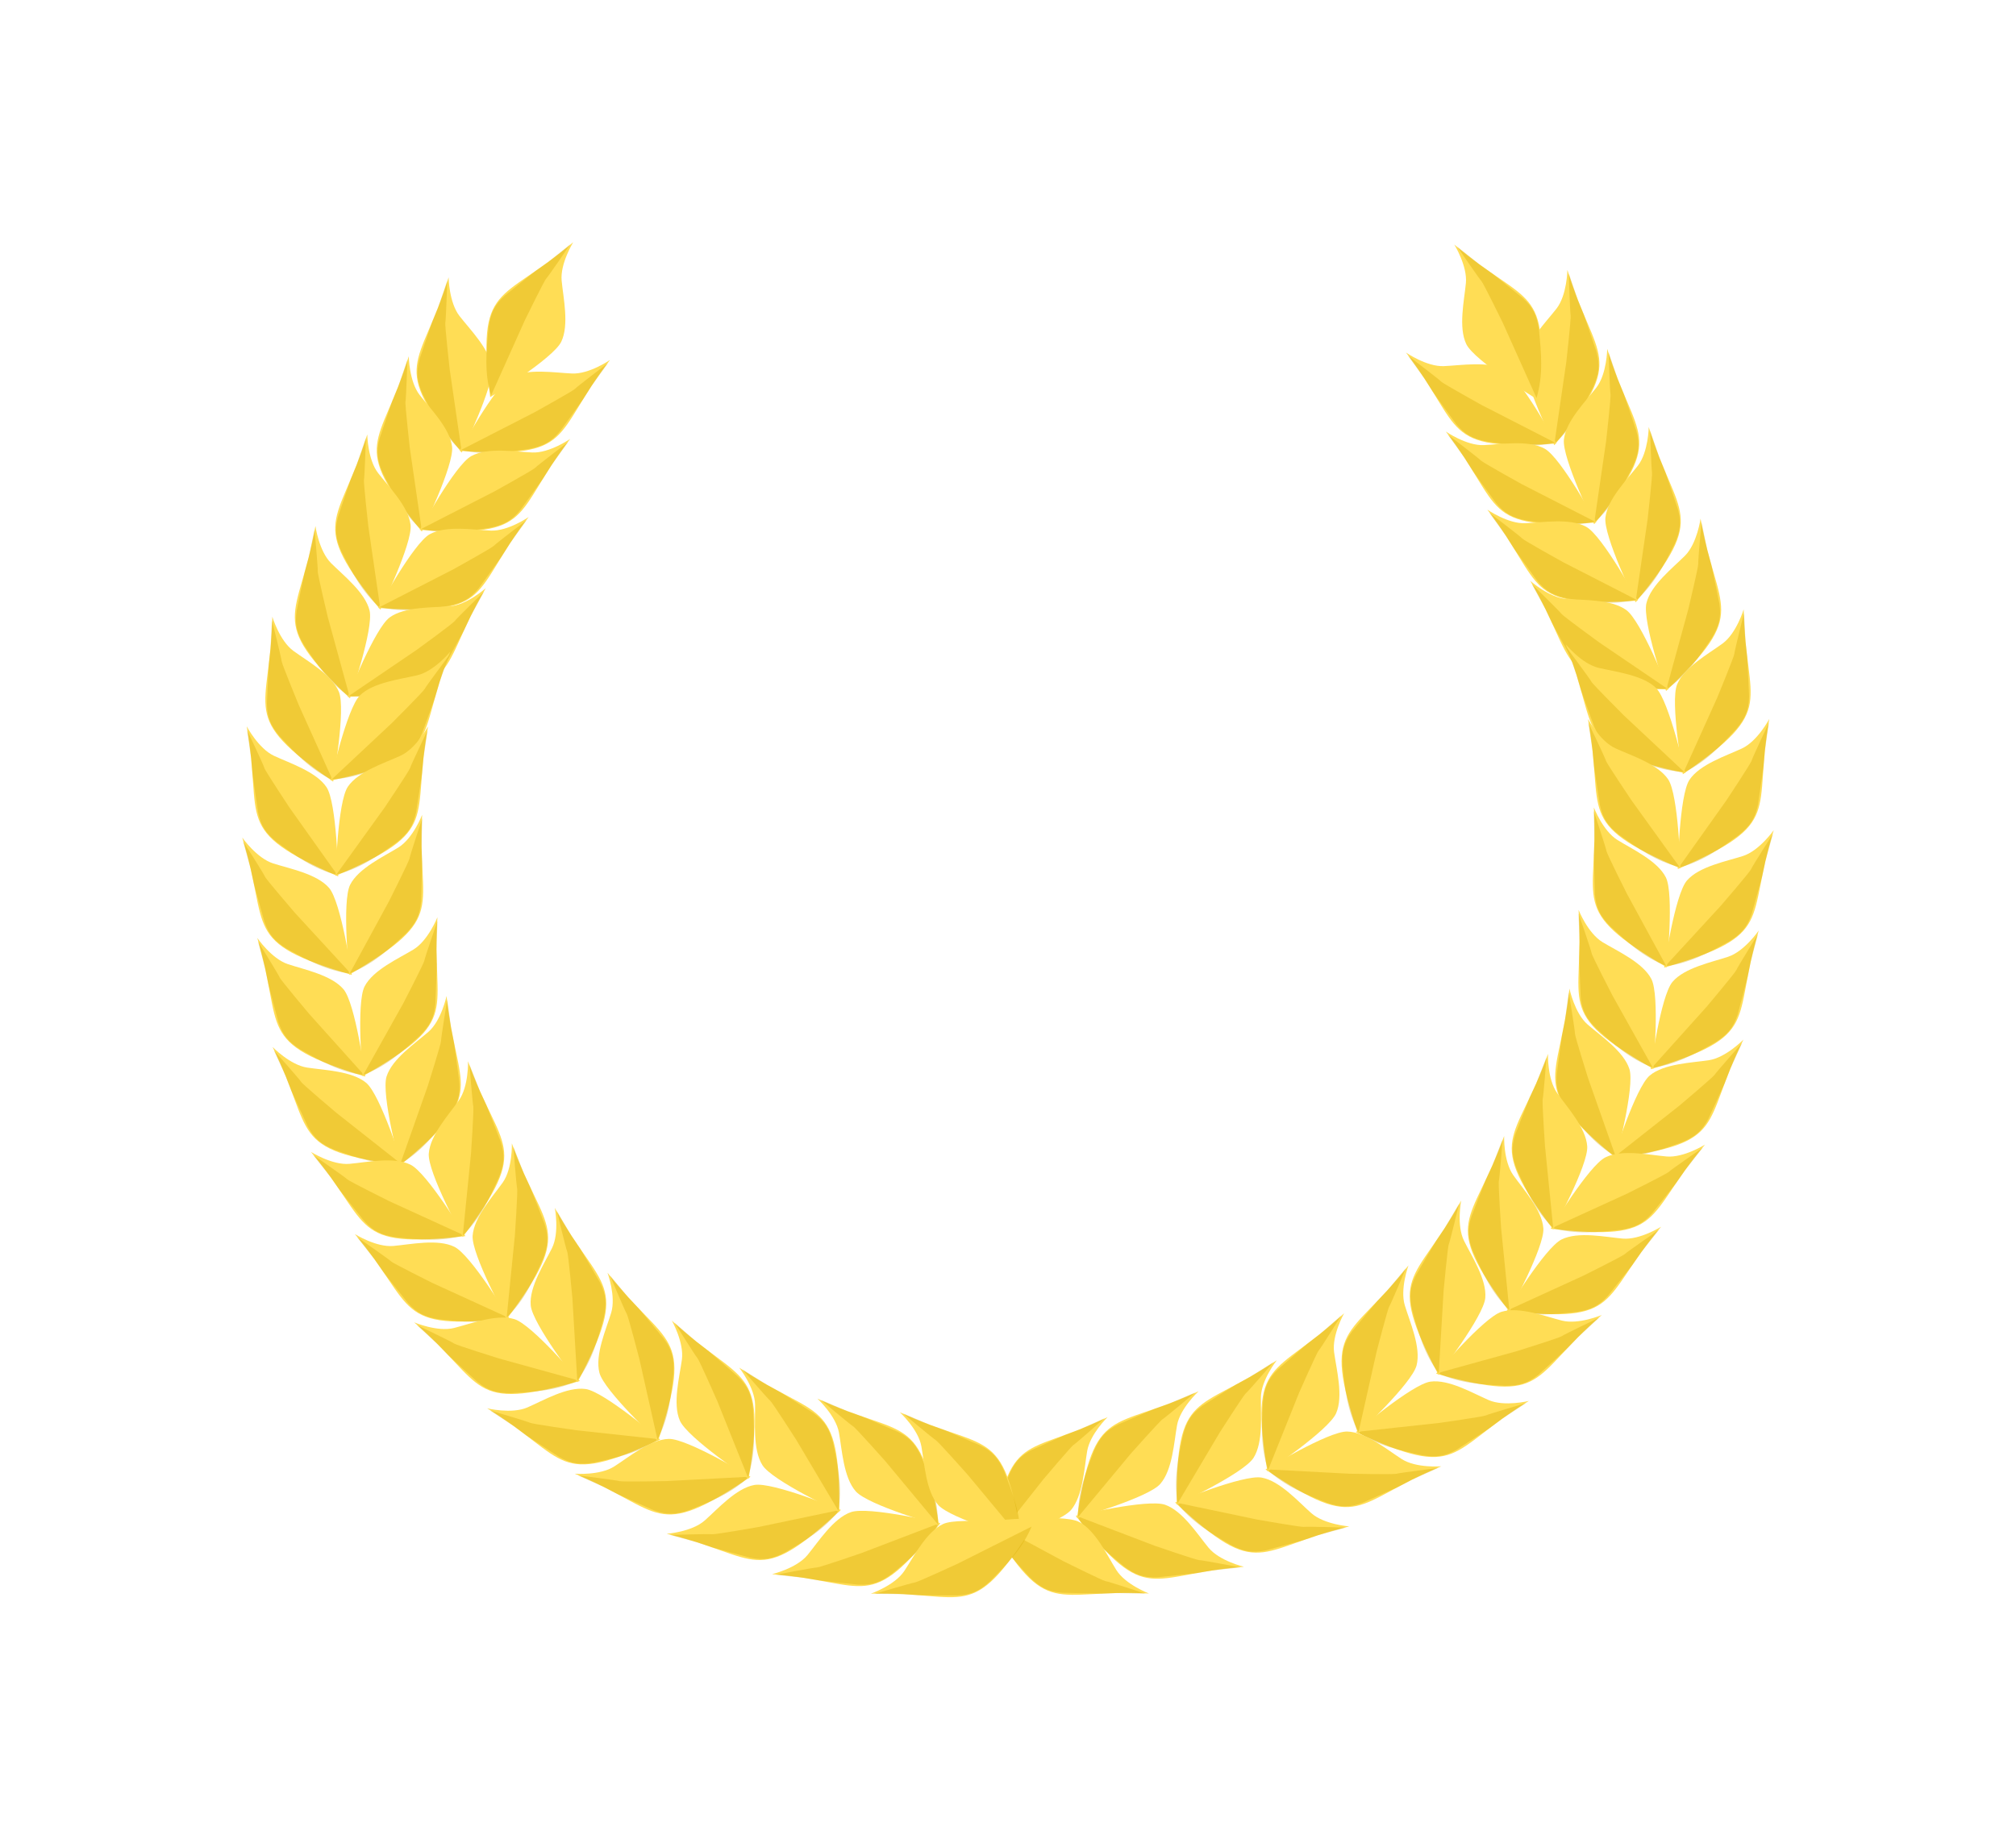 <svg xmlns="http://www.w3.org/2000/svg" width="314.556" height="287.063" viewBox="0 0 294.897 269.122"><g color="#000"><path d="M71.703 58.101c-2.012-16.924 1.447-13.53 12.15-22.668 0 0-1.934 3.127-1.695 5.64.24 2.515 1.125 6.49-.063 8.936-1.188 2.447-10.392 8.092-10.392 8.092zM227.367 65.139c10.777-13.203 6.038-12.195 1.907-25.649 0 0-.044 3.677-1.595 5.67-1.55 1.994-4.43 4.873-4.74 7.575-.311 2.702 4.428 12.404 4.428 12.404z" style="marker:none" overflow="visible" fill="#fd5"/><path style="marker:none" d="M229.472 39.984s.187 5.78.28 6.124c.095.344-.634 6.836-.634 6.836l-1.74 11.95c2.69-2.342 4.119-5.202 5.694-8.308.853-1.934.98-3.195.455-5.121-.094-.345-1.871-5.506-1.871-5.506l-.822-1.997z" overflow="visible" opacity=".362" fill="#d4aa00"/><path style="marker:none" d="M227.673 64.891c-17.005 1.133-13.438-2.146-22.008-13.308 0 0 3.022 2.094 5.545 1.985 2.523-.108 6.538-.787 8.92.526 2.383 1.313 7.543 10.797 7.543 10.797z" overflow="visible" fill="#fd5"/><path style="marker:none" d="M205.953 52.03s4.601 3.501 4.827 3.777c.227.277 5.94 3.445 5.94 3.445l10.747 5.507c-3.468.835-6.626.342-10.07-.174-2.07-.426-3.172-1.053-4.438-2.598-.226-.276-3.402-4.715-3.402-4.715l-1.151-1.827z" overflow="visible" opacity=".362" fill="#d4aa00"/><path style="marker:none" d="M233.195 76.694c10.777-13.202 6.038-12.195 1.907-25.648 0 0-.044 3.677-1.595 5.67-1.55 1.993-4.43 4.872-4.74 7.574-.311 2.703 4.428 12.404 4.428 12.404z" overflow="visible" fill="#fd5"/><path style="marker:none" d="M235.3 51.54s.187 5.779.28 6.123c.095.345-.634 6.837-.634 6.837l-1.74 11.95c2.69-2.342 4.119-5.202 5.694-8.309.853-1.933.98-3.194.455-5.12-.094-.346-1.871-5.506-1.871-5.506l-.822-1.997z" overflow="visible" opacity=".362" fill="#d4aa00"/><path style="marker:none" d="M233.5 76.447c-17.004 1.132-13.437-2.146-22.007-13.309 0 0 3.022 2.094 5.545 1.986 2.523-.109 6.538-.787 8.92.526 2.383 1.313 7.543 10.797 7.543 10.797z" overflow="visible" fill="#fd5"/><path style="marker:none" d="M211.78 63.585s4.602 3.502 4.828 3.778c.227.276 5.94 3.444 5.94 3.444l10.747 5.507c-3.468.836-6.626.343-10.07-.174-2.07-.425-3.172-1.053-4.438-2.597-.226-.276-3.402-4.715-3.402-4.715L214.234 67z" overflow="visible" opacity=".362" fill="#d4aa00"/><path style="marker:none" d="M239.266 88.123c10.777-13.203 6.038-12.195 1.908-25.649 0 0-.045 3.677-1.596 5.67-1.55 1.994-4.43 4.873-4.74 7.575-.31 2.702 4.428 12.404 4.428 12.404z" overflow="visible" fill="#fd5"/><path style="marker:none" d="M241.371 62.968s.187 5.78.281 6.124c.094.344-.635 6.836-.635 6.836l-1.74 11.95c2.69-2.342 4.12-5.202 5.694-8.308.853-1.934.98-3.195.455-5.121-.094-.345-1.87-5.506-1.87-5.506l-.823-1.997z" overflow="visible" opacity=".362" fill="#d4aa00"/><path style="marker:none" d="M239.572 87.876c-17.005 1.132-13.437-2.147-22.008-13.31 0 0 3.023 2.095 5.546 1.986 2.523-.108 6.538-.787 8.92.526 2.382 1.313 7.542 10.798 7.542 10.798z" overflow="visible" fill="#fd5"/><path style="marker:none" d="M217.852 75.014s4.602 3.501 4.828 3.778c.226.276 5.94 3.444 5.94 3.444l10.746 5.507c-3.467.835-6.626.342-10.07-.174-2.07-.426-3.172-1.053-4.438-2.597-.226-.277-3.402-4.716-3.402-4.716l-1.151-1.827z" overflow="visible" opacity=".362" fill="#d4aa00"/><path style="marker:none" d="M243.708 101.098c12.319-11.778 7.491-11.36 5.046-25.22 0 0-.496 3.644-2.28 5.431-1.784 1.788-4.996 4.29-5.636 6.934-.64 2.644 2.87 12.855 2.87 12.855z" overflow="visible" fill="#fd5"/><path style="marker:none" d="M248.89 76.392s-.525 5.759-.474 6.112c.05.354-1.471 6.707-1.471 6.707l-3.196 11.645c2.958-1.993 4.727-4.656 6.672-7.545 1.085-1.814 1.366-3.05 1.081-5.027-.05-.353-1.18-5.693-1.18-5.693l-.57-2.083z" overflow="visible" opacity=".362" fill="#d4aa00"/><path style="marker:none" d="M244.042 100.89c-17.015-.967-13.072-3.782-20.205-15.914 0 0 2.742 2.45 5.26 2.652 2.517.203 6.585.023 8.787 1.62 2.203 1.595 6.158 11.642 6.158 11.642z" overflow="visible" fill="#fd5"/><path style="marker:none" d="M224.068 85.455s4.136 4.04 4.327 4.343c.19.302 5.47 4.148 5.47 4.148l9.989 6.787c-3.544.403-6.618-.475-9.973-1.411-2.002-.677-3.018-1.435-4.084-3.123-.19-.302-2.797-5.098-2.797-5.098l-.918-1.955z" overflow="visible" opacity=".362" fill="#d4aa00"/><path style="marker:none" d="M246.165 113.28c13.997-9.723 9.164-10.06 8.899-24.13 0 0-1.056 3.522-3.096 5.01-2.04 1.49-5.6 3.464-6.643 5.976-1.043 2.513.84 13.144.84 13.144z" overflow="visible" fill="#fd5"/><path style="marker:none" d="M255.117 89.678s-1.411 5.608-1.416 5.965c-.005.357-2.493 6.397-2.493 6.397l-4.964 11.008c3.23-1.51 5.392-3.866 7.762-6.418 1.352-1.624 1.822-2.802 1.848-4.798.004-.357-.283-5.808-.283-5.808l-.24-2.146z" overflow="visible" opacity=".362" fill="#d4aa00"/><path style="marker:none" d="M246.528 113.127c-16.66-3.595-12.327-5.764-17.491-18.856 0 0 2.328 2.846 4.784 3.436 2.455.59 6.502 1.045 8.43 2.963 1.928 1.918 4.277 12.457 4.277 12.457z" overflow="visible" fill="#fd5"/><path style="marker:none" d="M229.19 94.78s3.46 4.634 3.6 4.961c.143.328 4.762 4.947 4.762 4.947l8.814 8.255c-3.563-.152-6.464-1.496-9.633-2.942-1.873-.979-2.759-1.885-3.55-3.719-.142-.328-1.972-5.47-1.972-5.47l-.603-2.073z" overflow="visible" opacity=".362" fill="#d4aa00"/><path style="marker:none" d="M245.424 127.153c15.609-6.842 10.931-8.105 13.383-21.963 0 0-1.714 3.253-4.003 4.32-2.288 1.069-6.164 2.32-7.67 4.584-1.508 2.264-1.71 13.059-1.71 13.059z" overflow="visible" fill="#fd5"/><path style="marker:none" d="M258.758 105.72s-2.466 5.23-2.54 5.579c-.073.35-3.68 5.796-3.68 5.796l-6.992 9.845c3.461-.859 6.036-2.754 8.854-4.801 1.64-1.333 2.327-2.398 2.738-4.352.073-.35.842-5.753.842-5.753l.178-2.153z" overflow="visible" opacity=".362" fill="#d4aa00"/><path style="marker:none" d="M245.81 127.072c-15.654-6.74-10.985-8.032-13.528-21.874 0 0 1.736 3.241 4.031 4.294 2.296 1.053 6.18 2.278 7.701 4.532 1.523 2.255 1.795 13.048 1.795 13.048z" overflow="visible" fill="#fd5"/><path style="marker:none" d="M232.334 105.727s2.5 5.214 2.577 5.563c.075.349 3.718 5.772 3.718 5.772l7.057 9.798c-3.467-.836-6.054-2.714-8.885-4.743-1.649-1.322-2.344-2.382-2.767-4.333-.075-.35-.88-5.748-.88-5.748l-.192-2.15z" overflow="visible" opacity=".362" fill="#d4aa00"/><path style="marker:none" d="M243.427 141.57c16.345-4.828 11.862-6.668 16.036-20.108 0 0-2.11 3.011-4.514 3.783-2.404.772-6.406 1.526-8.186 3.583-1.78 2.057-3.336 12.741-3.336 12.741z" overflow="visible" fill="#fd5"/><path style="marker:none" d="M259.348 121.98s-3.104 4.88-3.22 5.217c-.117.338-4.38 5.288-4.38 5.288l-8.173 8.889c3.542-.418 6.334-1.974 9.386-3.652 1.795-1.116 2.611-2.086 3.263-3.973.117-.338 1.56-5.602 1.56-5.602l.446-2.113z" overflow="visible" opacity=".362" fill="#d4aa00"/><path style="marker:none" d="M243.82 141.538c-14.684-8.653-9.889-9.349-10.673-23.4 0 0 1.315 3.433 3.46 4.766 2.145 1.333 5.844 3.036 7.07 5.464 1.228 2.427.142 13.17.142 13.17z" overflow="visible" fill="#fd5"/><path style="marker:none" d="M233.133 118.669s1.825 5.486 1.857 5.842c.03.356 2.963 6.193 2.963 6.193l5.77 10.608c-3.334-1.265-5.664-3.453-8.218-5.822-1.47-1.518-2.026-2.657-2.2-4.647-.032-.355-.152-5.812-.152-5.812l.08-2.158z" overflow="visible" opacity=".362" fill="#d4aa00"/><path style="marker:none" d="M241.461 156.438c16.288-5.016 11.785-6.804 15.803-20.292 0 0-2.075 3.036-4.47 3.835-2.395.8-6.388 1.6-8.144 3.678-1.756 2.077-3.189 12.779-3.189 12.779z" overflow="visible" fill="#fd5"/><path style="marker:none" d="M257.155 136.666s-3.047 4.915-3.16 5.253c-.113.34-4.317 5.339-4.317 5.339l-8.071 8.982c3.537-.458 6.31-2.047 9.344-3.76 1.781-1.136 2.586-2.115 3.217-4.01.112-.339 1.493-5.62 1.493-5.62l.423-2.117z" overflow="visible" opacity=".362" fill="#d4aa00"/><path style="marker:none" d="M241.853 156.402c-14.782-8.483-9.995-9.234-10.942-23.276 0 0 1.355 3.418 3.515 4.726 2.16 1.308 5.879 2.969 7.133 5.382 1.256 2.413.294 13.168.294 13.168z" overflow="visible" fill="#fd5"/><path style="marker:none" d="M230.903 133.658s1.89 5.465 1.924 5.82c.036.355 3.035 6.159 3.035 6.159l5.893 10.54c-3.349-1.227-5.705-3.388-8.285-5.727-1.488-1.501-2.057-2.634-2.254-4.62-.036-.356-.22-5.811-.22-5.811l.055-2.159z" overflow="visible" opacity=".362" fill="#d4aa00"/><path style="marker:none" d="M236.005 169.408c16.904-2.172 12.77-4.7 19.025-17.307 0 0-2.562 2.638-5.058 3.018-2.497.381-6.567.49-8.65 2.239-2.085 1.748-5.317 12.05-5.317 12.05z" overflow="visible" fill="#fd5"/><path style="marker:none" d="M254.833 152.595s-3.838 4.324-4.007 4.639c-.169.314-5.163 4.526-5.163 4.526l-9.481 7.478c3.563.15 6.567-.943 9.847-2.115 1.95-.817 2.909-1.645 3.852-3.405.17-.315 2.428-5.284 2.428-5.284l.777-2.015z" overflow="visible" opacity=".362" fill="#d4aa00"/><path style="marker:none" d="M236.397 169.439c-13.123-10.874-8.278-10.8-6.823-24.798 0 0 .754 3.6 2.66 5.256 1.906 1.656 5.288 3.925 6.114 6.516.826 2.592-1.95 13.026-1.95 13.026z" overflow="visible" fill="#fd5"/><path style="marker:none" d="M229.476 145.164s.932 5.706.906 6.063c-.026.356 1.943 6.585 1.943 6.585l4.014 11.389c-3.092-1.779-5.046-4.309-7.19-7.053-1.211-1.732-1.58-2.945-1.436-4.937.026-.356.773-5.763.773-5.763l.421-2.118z" overflow="visible" opacity=".362" fill="#d4aa00"/><path style="marker:none" d="M226.824 179.779c16.938 1.89 13.52-1.544 22.58-12.312 0 0-3.112 1.957-5.628 1.736-2.515-.222-6.496-1.079-8.935.126-2.438 1.206-8.017 10.45-8.017 10.45z" overflow="visible" fill="#fd5"/><path style="marker:none" d="M249.097 167.9s-4.753 3.293-4.991 3.559c-.239.266-6.088 3.175-6.088 3.175l-10.982 5.022c3.427.989 6.604.638 10.068.275 2.087-.332 3.216-.91 4.55-2.396.238-.266 3.609-4.558 3.609-4.558l1.231-1.774z" overflow="visible" opacity=".362" fill="#d4aa00"/><path style="marker:none" d="M227.198 179.902c-10.177-13.67-5.487-12.453-.76-25.708 0 0-.12 3.675 1.34 5.735 1.46 2.061 4.21 5.066 4.398 7.78.19 2.713-4.978 12.193-4.978 12.193z" overflow="visible" fill="#fd5"/><path style="marker:none" d="M226.22 154.678s-.446 5.765-.555 6.105c-.11.34.329 6.858.329 6.858l1.204 12.016c-2.583-2.46-3.883-5.38-5.317-8.554-.766-1.97-.837-3.236-.226-5.137.11-.34 2.115-5.416 2.115-5.416l.91-1.958z" overflow="visible" opacity=".362" fill="#d4aa00"/><path style="marker:none" d="M220.408 191.793c16.938 1.891 13.52-1.544 22.581-12.312 0 0-3.113 1.957-5.628 1.736-2.516-.221-6.497-1.079-8.935.127-2.439 1.205-8.018 10.45-8.018 10.45z" overflow="visible" fill="#fd5"/><path style="marker:none" d="M242.682 179.915s-4.754 3.292-4.992 3.558c-.239.266-6.087 3.175-6.087 3.175l-10.983 5.022c3.427.99 6.604.638 10.068.276 2.088-.333 3.216-.91 4.55-2.397.238-.265 3.609-4.558 3.609-4.558l1.232-1.774z" overflow="visible" opacity=".362" fill="#d4aa00"/><path style="marker:none" d="M220.782 191.916c-10.176-13.67-5.487-12.452-.76-25.708 0 0-.119 3.675 1.341 5.736 1.46 2.06 4.208 5.065 4.398 7.779.189 2.713-4.979 12.193-4.979 12.193z" overflow="visible" fill="#fd5"/><path style="marker:none" d="M219.804 166.693s-.446 5.765-.555 6.105c-.11.34.329 6.857.329 6.857l1.204 12.016c-2.583-2.46-3.882-5.38-5.317-8.554-.766-1.97-.836-3.236-.226-5.137.11-.34 2.116-5.416 2.116-5.416l.91-1.958z" overflow="visible" opacity=".362" fill="#d4aa00"/><path style="marker:none" d="M210.068 200.979c16.425 4.547 13.594.615 24.244-8.585 0 0-3.383 1.44-5.832.824-2.449-.617-6.244-2.093-8.842-1.288-2.598.804-9.57 9.049-9.57 9.049z" overflow="visible" fill="#fd5"/><path style="marker:none" d="M233.94 192.774s-5.214 2.499-5.492 2.724c-.277.225-6.513 2.172-6.513 2.172l-11.638 3.22c3.227 1.52 6.42 1.676 9.898 1.866 2.113.002 3.319-.39 4.87-1.646.278-.225 4.286-3.93 4.286-3.93l1.497-1.557z" overflow="visible" opacity=".362" fill="#d4aa00"/><path style="marker:none" d="M210.418 201.16c-7.886-15.109-3.448-13.164 3.317-25.505 0 0-.7 3.61.416 5.876 1.116 2.265 3.354 5.667 3.112 8.376-.243 2.71-6.845 11.253-6.845 11.253z" overflow="visible" fill="#fd5"/><path style="marker:none" d="M213.442 176.099s-1.352 5.622-1.513 5.94c-.162.319-.76 6.824-.76 6.824l-.713 12.054c-2.16-2.837-2.982-5.926-3.896-9.287-.445-2.066-.314-3.327.59-5.108.161-.318 2.945-5.013 2.945-5.013l1.209-1.79z" overflow="visible" opacity=".362" fill="#d4aa00"/><path style="marker:none" d="M198.331 209.536c15.478 7.135 13.317 2.798 25.311-4.565 0 0-3.57.876-5.888-.127-2.318-1.003-5.826-3.072-8.52-2.697s-10.903 7.389-10.903 7.389z" overflow="visible" fill="#fd5"/><path style="marker:none" d="M223.214 205.286s-5.55 1.626-5.86 1.803c-.31.177-6.777 1.094-6.777 1.094l-12.006 1.303c2.94 2.02 6.066 2.687 9.468 3.436 2.086.342 3.338.15 5.072-.84.31-.177 4.863-3.188 4.863-3.188l1.728-1.295z" overflow="visible" opacity=".362" fill="#d4aa00"/><path style="marker:none" d="M198.647 209.77c-5.347-16.182-1.28-13.547 7.385-24.636 0 0-1.272 3.45-.536 5.866.736 2.416 2.396 6.134 1.72 8.768-.675 2.635-8.569 10.003-8.569 10.003z" overflow="visible" fill="#fd5"/><path style="marker:none" d="M205.671 185.525s-2.24 5.33-2.45 5.619c-.212.288-1.85 6.611-1.85 6.611l-2.647 11.783c-1.675-3.149-1.988-6.33-2.349-9.795-.105-2.11.227-3.334 1.406-4.945.21-.288 3.715-4.473 3.715-4.473l1.481-1.572z" overflow="visible" opacity=".362" fill="#d4aa00"/><path style="marker:none" d="M185.113 214.997c14.137 9.518 12.698 4.891 25.715-.458 0 0-3.665.294-5.792-1.067s-5.259-3.964-7.978-4.025c-2.72-.06-11.945 5.55-11.945 5.55z" overflow="visible" fill="#fd5"/><path style="marker:none" d="M210.355 214.781s-5.738.718-6.072.843c-.335.125-6.866-.004-6.866-.004l-12.059-.635c2.58 2.464 5.558 3.624 8.796 4.907 2.004.671 3.272.682 5.142-.018.334-.125 5.31-2.369 5.31-2.369l1.913-1.002z" overflow="visible" opacity=".362" fill="#d4aa00"/><path style="marker:none" d="M185.388 215.279c-2.69-16.83.902-13.578 11.23-23.138 0 0-1.808 3.202-1.468 5.704.34 2.503 1.385 6.438.296 8.931-1.088 2.493-10.058 8.503-10.058 8.503z" overflow="visible" fill="#fd5"/><path style="marker:none" d="M196.2 192.469s-3.065 4.903-3.32 5.154c-.253.25-2.883 6.23-2.883 6.23l-4.496 11.208c-1.15-3.376-.95-6.566-.752-10.044.233-2.1.757-3.254 2.178-4.657.255-.25 4.383-3.821 4.383-3.821l1.714-1.314z" overflow="visible" opacity=".362" fill="#d4aa00"/><path style="marker:none" d="M171.893 219.836c12.508 11.575 11.797 6.783 25.48 3.494 0 0-3.666-.272-5.56-1.944-1.893-1.67-4.588-4.724-7.266-5.2-2.677-.478-12.654 3.65-12.654 3.65z" overflow="visible" fill="#fd5"/><path style="marker:none" d="M196.869 223.497s-5.78-.172-6.13-.1c-.35.073-6.784-1.057-6.784-1.057l-11.818-2.477c2.17 2.83 4.936 4.433 7.938 6.198 1.878.97 3.128 1.176 5.084.771.35-.072 5.61-1.526 5.61-1.526l2.045-.697z" overflow="visible" opacity=".362" fill="#d4aa00"/><path style="marker:none" d="M172.12 220.157c-.075-17.043 2.976-13.279 14.648-21.14 0 0-2.277 2.886-2.325 5.411-.048 2.525.38 6.575-1.078 8.87-1.458 2.297-11.244 6.859-11.244 6.859z" overflow="visible" fill="#fd5"/><path style="marker:none" d="M186.304 199.276s-3.78 4.376-4.07 4.584c-.29.21-3.805 5.715-3.805 5.715l-6.163 10.384c-.62-3.512.069-6.634.798-10.04.553-2.04 1.247-3.1 2.867-4.267.29-.21 4.917-3.104 4.917-3.104l1.895-1.036z" overflow="visible" opacity=".362" fill="#d4aa00"/><path style="marker:none" d="M157.353 221.77c10.528 13.403 10.58 8.558 24.612 7.467 0 0-3.578-.847-5.185-2.796-1.606-1.948-3.786-5.388-6.355-6.281-2.569-.894-13.072 1.61-13.072 1.61z" overflow="visible" fill="#fd5"/><path style="marker:none" d="M181.44 229.322s-5.68-1.08-6.037-1.064c-.357.016-6.533-2.114-6.533-2.114l-11.28-4.309c1.697 3.137 4.175 5.156 6.863 7.372 1.7 1.255 2.903 1.655 4.898 1.563.356-.016 5.78-.623 5.78-.623l2.13-.365z" overflow="visible" opacity=".362" fill="#d4aa00"/><path style="marker:none" d="M157.528 222.123c2.611-16.841 5.03-12.643 17.797-18.567 0 0-2.705 2.491-3.15 4.977-.445 2.486-.66 6.552-2.463 8.59-1.802 2.037-12.184 5-12.184 5z" overflow="visible" fill="#fd5"/><path style="marker:none" d="M174.826 203.74s-4.423 3.724-4.742 3.884c-.32.161-4.66 5.043-4.66 5.043l-7.722 9.284c-.057-3.566 1.114-6.54 2.371-9.789.868-1.927 1.72-2.865 3.504-3.762.32-.16 5.345-2.29 5.345-2.29l2.035-.724z" overflow="visible" opacity=".362" fill="#d4aa00"/><path style="marker:none" d="M145.116 225.9c2.48-16.842 4.779-12.644 16.904-18.567 0 0-2.568 2.491-2.991 4.977-.423 2.486-.628 6.552-2.34 8.59-1.711 2.037-11.573 5-11.573 5z" overflow="visible" fill="#fd5"/><path style="marker:none" d="M161.546 207.516s-4.2 3.725-4.504 3.885c-.303.16-4.425 5.043-4.425 5.043l-7.335 9.284c-.055-3.566 1.058-6.54 2.252-9.79.824-1.926 1.634-2.864 3.328-3.762.303-.16 5.077-2.29 5.077-2.29l1.932-.723z" overflow="visible" opacity=".362" fill="#d4aa00"/><path style="marker:none" d="M67.53 66.218c-10.777-13.203-6.038-12.195-1.908-25.649 0 0 .045 3.677 1.596 5.67 1.55 1.994 4.43 4.873 4.74 7.575.31 2.702-4.428 12.404-4.428 12.404z" overflow="visible" fill="#fd5"/><path style="marker:none" d="M65.425 41.063s-.187 5.78-.281 6.124c-.094.344.635 6.836.635 6.836l1.74 11.95c-2.69-2.342-4.12-5.202-5.694-8.308-.853-1.934-.98-3.195-.455-5.122.094-.344 1.87-5.505 1.87-5.505l.823-1.997z" overflow="visible" opacity=".362" fill="#d4aa00"/><path style="marker:none" d="M67.224 65.97c17.005 1.133 13.437-2.146 22.008-13.308 0 0-3.023 2.094-5.546 1.985-2.523-.108-6.538-.787-8.92.526-2.382 1.313-7.542 10.797-7.542 10.797z" overflow="visible" fill="#fd5"/><path style="marker:none" d="M88.944 53.109s-4.602 3.501-4.828 3.777c-.226.277-5.94 3.445-5.94 3.445L67.43 65.838c3.467.835 6.626.342 10.07-.174 2.07-.426 3.172-1.053 4.437-2.598.227-.276 3.403-4.715 3.403-4.715l1.151-1.827z" overflow="visible" opacity=".362" fill="#d4aa00"/><path style="marker:none" d="M61.702 77.773c-10.778-13.202-6.038-12.195-1.908-25.648 0 0 .045 3.677 1.596 5.67 1.55 1.993 4.43 4.872 4.74 7.574.31 2.702-4.428 12.404-4.428 12.404z" overflow="visible" fill="#fd5"/><path style="marker:none" d="M59.597 52.618s-.187 5.78-.281 6.124c-.094.345.635 6.837.635 6.837l1.74 11.95c-2.69-2.342-4.12-5.202-5.695-8.309-.852-1.933-.98-3.195-.454-5.121.094-.345 1.87-5.505 1.87-5.505l.823-1.997z" overflow="visible" opacity=".362" fill="#d4aa00"/><g><path style="marker:none" d="M61.396 77.526C78.4 78.658 74.833 75.38 83.404 64.217c0 0-3.023 2.094-5.546 1.986-2.523-.109-6.538-.787-8.92.526-2.382 1.313-7.542 10.797-7.542 10.797z" overflow="visible" fill="#fd5"/><path style="marker:none" d="M83.116 64.664s-4.602 3.502-4.828 3.778c-.226.276-5.94 3.444-5.94 3.444l-10.746 5.507c3.467.836 6.626.343 10.07-.174 2.07-.426 3.172-1.053 4.437-2.597.227-.276 3.403-4.715 3.403-4.715l1.151-1.828z" overflow="visible" opacity=".362" fill="#d4aa00"/></g><g><path style="marker:none" d="M55.63 89.202c-10.777-13.203-6.038-12.195-1.907-25.649 0 0 .045 3.677 1.595 5.67 1.55 1.994 4.43 4.873 4.74 7.575.311 2.702-4.428 12.404-4.428 12.404z" overflow="visible" fill="#fd5"/><path style="marker:none" d="M53.526 64.047s-.188 5.78-.282 6.124c-.094.344.635 6.836.635 6.836l1.74 11.95c-2.69-2.342-4.119-5.202-5.694-8.308-.853-1.934-.98-3.195-.455-5.122.094-.344 1.871-5.505 1.871-5.505l.822-1.997z" overflow="visible" opacity=".362" fill="#d4aa00"/></g><g><path style="marker:none" d="M55.324 88.954c17.005 1.133 13.438-2.146 22.008-13.308 0 0-3.022 2.094-5.545 1.985-2.523-.108-6.538-.787-8.92.526-2.382 1.313-7.543 10.797-7.543 10.797z" overflow="visible" fill="#fd5"/><path style="marker:none" d="M77.044 76.093s-4.601 3.501-4.827 3.777c-.227.277-5.94 3.445-5.94 3.445L55.53 88.822c3.468.835 6.626.342 10.07-.174 2.071-.426 3.172-1.053 4.438-2.598.226-.276 3.402-4.715 3.402-4.715l1.152-1.827z" overflow="visible" opacity=".362" fill="#d4aa00"/></g><g><path style="marker:none" d="M51.189 102.176c-12.32-11.777-7.492-11.36-5.047-25.219 0 0 .497 3.644 2.28 5.431 1.784 1.787 4.996 4.29 5.637 6.934.64 2.644-2.87 12.854-2.87 12.854z" overflow="visible" fill="#fd5"/><path style="marker:none" d="M46.007 77.471s.525 5.759.474 6.112c-.051.354 1.47 6.707 1.47 6.707l3.196 11.645c-2.957-1.993-4.727-4.656-6.672-7.545-1.084-1.814-1.365-3.05-1.08-5.027.05-.353 1.179-5.693 1.179-5.693l.57-2.083z" overflow="visible" opacity=".362" fill="#d4aa00"/></g><g><path style="marker:none" d="M50.855 101.969c17.015-.967 13.071-3.782 20.204-15.914 0 0-2.742 2.45-5.259 2.652-2.517.203-6.585.023-8.788 1.619-2.202 1.596-6.157 11.643-6.157 11.643z" overflow="visible" fill="#fd5"/><path style="marker:none" d="M70.828 86.534s-4.135 4.04-4.326 4.343c-.19.302-5.47 4.148-5.47 4.148l-9.989 6.787c3.544.402 6.618-.475 9.973-1.411 2.002-.677 3.018-1.435 4.084-3.123.19-.302 2.797-5.098 2.797-5.098l.917-1.955z" overflow="visible" opacity=".362" fill="#d4aa00"/></g><g><path style="marker:none" d="M48.731 114.36c-13.997-9.724-9.163-10.06-8.898-24.132 0 0 1.055 3.523 3.095 5.012 2.04 1.489 5.601 3.463 6.644 5.975 1.042 2.512-.84 13.144-.84 13.144z" overflow="visible" fill="#fd5"/><path style="marker:none" d="M39.779 90.757s1.412 5.608 1.416 5.965c.005.357 2.494 6.397 2.494 6.397l4.964 11.008c-3.231-1.51-5.392-3.866-7.762-6.418-1.353-1.624-1.822-2.802-1.848-4.798-.005-.357.282-5.808.282-5.808l.24-2.146z" overflow="visible" opacity=".362" fill="#d4aa00"/></g><g><path style="marker:none" d="M48.369 114.206c16.659-3.596 12.326-5.765 17.49-18.856 0 0-2.328 2.846-4.783 3.436-2.456.59-6.502 1.044-8.43 2.963-1.929 1.918-4.277 12.457-4.277 12.457z" overflow="visible" fill="#fd5"/><path style="marker:none" d="M65.706 95.859s-3.459 4.634-3.6 4.961c-.142.328-4.761 4.947-4.761 4.947l-8.815 8.255c3.564-.152 6.464-1.496 9.633-2.942 1.873-.979 2.76-1.885 3.55-3.719.142-.328 1.972-5.47 1.972-5.47l.604-2.073z" overflow="visible" opacity=".362" fill="#d4aa00"/></g><g><path style="marker:none" d="M49.472 128.232c-15.608-6.843-10.93-8.105-13.383-21.963 0 0 1.715 3.253 4.003 4.32 2.289 1.069 6.164 2.32 7.671 4.583 1.508 2.264 1.71 13.06 1.71 13.06z" overflow="visible" fill="#fd5"/><path style="marker:none" d="M36.138 106.798s2.466 5.23 2.54 5.58c.073.35 3.68 5.796 3.68 5.796l6.993 9.845c-3.462-.859-6.036-2.754-8.854-4.801-1.64-1.333-2.328-2.398-2.738-4.352-.074-.35-.843-5.753-.843-5.753l-.178-2.153z" overflow="visible" opacity=".362" fill="#d4aa00"/></g><g><path style="marker:none" d="M49.087 128.151c15.654-6.74 10.984-8.032 13.528-21.874 0 0-1.736 3.241-4.032 4.294-2.295 1.053-6.179 2.278-7.7 4.532-1.523 2.254-1.796 13.048-1.796 13.048z" overflow="visible" fill="#fd5"/><path style="marker:none" d="M62.562 106.806s-2.5 5.214-2.576 5.563c-.076.349-3.718 5.772-3.718 5.772l-7.058 9.798c3.467-.836 6.054-2.714 8.885-4.743 1.65-1.322 2.344-2.382 2.767-4.334.076-.349.88-5.747.88-5.747l.193-2.151z" overflow="visible" opacity=".362" fill="#d4aa00"/></g><g><path style="marker:none" d="M51.47 142.648c-16.345-4.827-11.863-6.667-16.037-20.107 0 0 2.11 3.011 4.514 3.783 2.405.772 6.407 1.526 8.186 3.583 1.78 2.057 3.336 12.741 3.336 12.741z" overflow="visible" fill="#fd5"/><path style="marker:none" d="M35.548 123.06s3.104 4.878 3.22 5.216c.117.338 4.38 5.288 4.38 5.288l8.174 8.888c-3.542-.417-6.334-1.973-9.387-3.65-1.795-1.117-2.61-2.087-3.263-3.974-.117-.338-1.559-5.602-1.559-5.602l-.447-2.113z" overflow="visible" opacity=".362" fill="#d4aa00"/></g><g><path style="marker:none" d="M51.077 142.617c14.683-8.653 9.888-9.35 10.673-23.4 0 0-1.315 3.433-3.46 4.766-2.145 1.333-5.844 3.036-7.071 5.464-1.227 2.427-.142 13.17-.142 13.17z" overflow="visible" fill="#fd5"/><path style="marker:none" d="M61.764 119.748s-1.826 5.486-1.857 5.842c-.031.356-2.963 6.193-2.963 6.193l-5.771 10.608c3.334-1.265 5.665-3.453 8.219-5.822 1.47-1.519 2.026-2.657 2.2-4.647.031-.355.152-5.812.152-5.812l-.08-2.158z" overflow="visible" opacity=".362" fill="#d4aa00"/></g><g><path style="marker:none" d="M53.435 157.517c-16.288-5.016-11.784-6.804-15.803-20.292 0 0 2.075 3.036 4.47 3.835 2.396.8 6.389 1.6 8.145 3.678 1.756 2.077 3.188 12.779 3.188 12.779z" overflow="visible" fill="#fd5"/><path style="marker:none" d="M37.742 137.745s3.047 4.915 3.16 5.253c.112.34 4.317 5.339 4.317 5.339l8.07 8.982c-3.536-.458-6.31-2.047-9.343-3.76-1.782-1.136-2.586-2.116-3.217-4.01-.113-.34-1.494-5.62-1.494-5.62l-.422-2.117z" overflow="visible" opacity=".362" fill="#d4aa00"/></g><g><path style="marker:none" d="M53.043 157.48c14.782-8.482 9.996-9.234 10.943-23.275 0 0-1.355 3.418-3.516 4.726-2.16 1.308-5.878 2.969-7.133 5.382s-.294 13.167-.294 13.167z" overflow="visible" fill="#fd5"/><path style="marker:none" d="M63.994 134.737s-1.89 5.465-1.925 5.82c-.035.355-3.035 6.158-3.035 6.158l-5.893 10.54c3.35-1.226 5.705-3.387 8.286-5.726 1.487-1.501 2.056-2.634 2.254-4.62.035-.356.219-5.811.219-5.811l-.055-2.16z" overflow="visible" opacity=".362" fill="#d4aa00"/></g><g><path style="marker:none" d="M58.892 170.487c-16.904-2.172-12.77-4.7-19.025-17.307 0 0 2.561 2.638 5.058 3.018 2.496.381 6.567.49 8.65 2.239 2.084 1.748 5.317 12.05 5.317 12.05z" overflow="visible" fill="#fd5"/><path style="marker:none" d="M40.063 153.674s3.839 4.324 4.008 4.639c.168.314 5.162 4.526 5.162 4.526l9.482 7.478c-3.564.15-6.567-.943-9.847-2.115-1.95-.817-2.91-1.645-3.853-3.405-.169-.315-2.428-5.284-2.428-5.284l-.777-2.015z" overflow="visible" opacity=".362" fill="#d4aa00"/></g><g><path style="marker:none" d="M58.5 170.518c13.123-10.874 8.278-10.8 6.822-24.798 0 0-.753 3.6-2.66 5.255-1.906 1.657-5.287 3.926-6.113 6.517-.827 2.592 1.95 13.026 1.95 13.026z" overflow="visible" fill="#fd5"/><path style="marker:none" d="M65.42 146.243s-.931 5.706-.906 6.062c.026.357-1.942 6.586-1.942 6.586l-4.014 11.389c3.091-1.779 5.045-4.309 7.19-7.053 1.21-1.733 1.579-2.945 1.435-4.937-.025-.356-.773-5.763-.773-5.763l-.42-2.118z" overflow="visible" opacity=".362" fill="#d4aa00"/></g><g><path style="marker:none" d="M68.072 180.858c-16.937 1.89-13.52-1.544-22.58-12.312 0 0 3.113 1.957 5.628 1.736 2.516-.222 6.497-1.079 8.935.126 2.438 1.206 8.017 10.45 8.017 10.45z" overflow="visible" fill="#fd5"/><path style="marker:none" d="M45.8 168.98s4.752 3.292 4.99 3.558c.24.266 6.088 3.175 6.088 3.175l10.982 5.022c-3.426.989-6.604.638-10.068.275-2.087-.332-3.215-.91-4.549-2.396-.238-.266-3.61-4.558-3.61-4.558l-1.23-1.774z" overflow="visible" opacity=".362" fill="#d4aa00"/></g><g><path style="marker:none" d="M67.699 180.98c10.176-13.67 5.487-12.452.76-25.707 0 0 .119 3.675-1.341 5.735-1.46 2.06-4.208 5.066-4.398 7.78-.19 2.712 4.979 12.193 4.979 12.193z" overflow="visible" fill="#fd5"/><path style="marker:none" d="M68.677 155.757s.446 5.765.555 6.105c.11.34-.329 6.858-.329 6.858l-1.204 12.016c2.583-2.46 3.882-5.38 5.317-8.554.766-1.97.836-3.236.226-5.137-.11-.34-2.116-5.416-2.116-5.416l-.91-1.959z" overflow="visible" opacity=".362" fill="#d4aa00"/></g><g><path style="marker:none" d="M74.488 192.872c-16.937 1.891-13.52-1.544-22.58-12.312 0 0 3.112 1.957 5.628 1.736 2.516-.222 6.496-1.079 8.935.127 2.438 1.205 8.017 10.449 8.017 10.449z" overflow="visible" fill="#fd5"/><path style="marker:none" d="M52.215 180.993s4.753 3.293 4.992 3.559c.238.266 6.087 3.175 6.087 3.175l10.982 5.022c-3.426.99-6.604.638-10.068.276-2.087-.333-3.215-.91-4.549-2.397-.238-.266-3.61-4.558-3.61-4.558l-1.231-1.774z" overflow="visible" opacity=".362" fill="#d4aa00"/></g><g><path style="marker:none" d="M74.114 192.995c10.177-13.67 5.487-12.452.76-25.708 0 0 .12 3.675-1.34 5.736-1.46 2.06-4.209 5.065-4.398 7.778-.19 2.714 4.978 12.194 4.978 12.194z" overflow="visible" fill="#fd5"/><path style="marker:none" d="M75.093 167.771s.445 5.765.555 6.105c.109.34-.33 6.858-.33 6.858l-1.203 12.016c2.583-2.46 3.882-5.38 5.317-8.554.765-1.97.836-3.236.225-5.137-.109-.34-2.115-5.416-2.115-5.416l-.91-1.958z" overflow="visible" opacity=".362" fill="#d4aa00"/></g><g><path style="marker:none" d="M84.828 202.058c-16.425 4.547-13.594.615-24.244-8.585 0 0 3.383 1.44 5.832.824 2.45-.617 6.244-2.093 8.843-1.289 2.598.805 9.57 9.05 9.57 9.05z" overflow="visible" fill="#fd5"/><path style="marker:none" d="M60.956 193.853s5.215 2.499 5.492 2.724c.278.224 6.513 2.172 6.513 2.172l11.638 3.22c-3.226 1.52-6.42 1.675-9.897 1.866-2.114.002-3.32-.39-4.87-1.646-.278-.225-4.286-3.93-4.286-3.93l-1.497-1.557z" overflow="visible" opacity=".362" fill="#d4aa00"/></g><g><path style="marker:none" d="M84.479 202.239c7.885-15.11 3.448-13.164-3.318-25.505 0 0 .7 3.61-.416 5.876-1.115 2.265-3.353 5.667-3.111 8.376.242 2.71 6.845 11.253 6.845 11.253z" overflow="visible" fill="#fd5"/><path style="marker:none" d="M81.455 177.178s1.351 5.622 1.513 5.94c.162.319.76 6.824.76 6.824l.712 12.054c2.161-2.837 2.982-5.926 3.897-9.287.444-2.066.314-3.327-.59-5.108-.162-.318-2.945-5.013-2.945-5.013l-1.21-1.79z" overflow="visible" opacity=".362" fill="#d4aa00"/></g><g><path style="marker:none" d="M96.565 210.615c-15.477 7.135-13.317 2.798-25.31-4.565 0 0 3.57.876 5.888-.127 2.318-1.003 5.825-3.072 8.52-2.697 2.693.375 10.902 7.389 10.902 7.389z" overflow="visible" fill="#fd5"/><path style="marker:none" d="M71.683 206.365s5.549 1.626 5.859 1.803c.31.177 6.778 1.094 6.778 1.094l12.005 1.303c-2.94 2.019-6.066 2.687-9.467 3.436-2.086.342-3.339.15-5.073-.84-.31-.177-4.863-3.188-4.863-3.188l-1.728-1.295z" overflow="visible" opacity=".362" fill="#d4aa00"/></g><g><path style="marker:none" d="M96.25 210.85c5.346-16.183 1.28-13.548-7.386-24.637 0 0 1.273 3.45.537 5.866-.736 2.416-2.397 6.134-1.72 8.768.675 2.635 8.568 10.002 8.568 10.002z" overflow="visible" fill="#fd5"/><path style="marker:none" d="M89.225 186.604s2.24 5.33 2.451 5.619c.211.288 1.85 6.611 1.85 6.611l2.646 11.783c1.676-3.149 1.988-6.33 2.349-9.795.105-2.11-.227-3.334-1.406-4.945-.21-.289-3.715-4.473-3.715-4.473l-1.481-1.572z" overflow="visible" opacity=".362" fill="#d4aa00"/></g><g><path style="marker:none" d="M109.783 216.075c-14.137 9.52-12.698 4.892-25.715-.457 0 0 3.665.293 5.793-1.067 2.127-1.361 5.259-3.964 7.978-4.025 2.719-.06 11.944 5.55 11.944 5.55z" overflow="visible" fill="#fd5"/><path style="marker:none" d="M84.542 215.86s5.737.718 6.072.843c.334.125 6.865-.004 6.865-.004l12.06-.635c-2.58 2.464-5.559 3.624-8.797 4.907-2.004.671-3.271.682-5.141-.018-.335-.125-5.31-2.369-5.31-2.369l-1.913-1.002z" overflow="visible" opacity=".362" fill="#d4aa00"/></g><g><path style="marker:none" d="M109.509 216.358c2.69-16.83-.902-13.578-11.23-23.138 0 0 1.807 3.202 1.467 5.704-.34 2.503-1.384 6.438-.296 8.931 1.089 2.493 10.059 8.503 10.059 8.503z" overflow="visible" fill="#fd5"/><path style="marker:none" d="M98.697 193.548s3.064 4.903 3.319 5.154c.254.25 2.883 6.23 2.883 6.23l4.497 11.208c1.15-3.376.95-6.566.752-10.044-.234-2.1-.757-3.255-2.179-4.657-.254-.25-4.382-3.821-4.382-3.821l-1.714-1.314z" overflow="visible" opacity=".362" fill="#d4aa00"/></g><g><path style="marker:none" d="M123.004 220.915c-12.509 11.575-11.797 6.782-25.48 3.494 0 0 3.666-.272 5.56-1.944 1.893-1.67 4.588-4.724 7.265-5.2 2.678-.478 12.655 3.65 12.655 3.65z" overflow="visible" fill="#fd5"/><path style="marker:none" d="M98.028 224.575s5.78-.17 6.13-.099c.35.073 6.783-1.057 6.783-1.057l11.82-2.477c-2.171 2.83-4.937 4.433-7.94 6.198-1.877.97-3.128 1.176-5.083.771-.35-.072-5.61-1.526-5.61-1.526l-2.045-.697z" overflow="visible" opacity=".362" fill="#d4aa00"/></g><g><path style="marker:none" d="M122.776 221.236c.076-17.043-2.975-13.279-14.648-21.14 0 0 2.278 2.886 2.326 5.411.048 2.525-.38 6.574 1.078 8.87 1.458 2.297 11.244 6.859 11.244 6.859z" overflow="visible" fill="#fd5"/><path style="marker:none" d="M108.592 200.355s3.78 4.375 4.07 4.584c.29.21 3.806 5.715 3.806 5.715l6.163 10.384c.619-3.512-.07-6.634-.798-10.04-.553-2.04-1.248-3.1-2.868-4.268-.29-.208-4.917-3.103-4.917-3.103l-1.895-1.036z" overflow="visible" opacity=".362" fill="#d4aa00"/></g><g><path style="marker:none" d="M137.543 222.85c-10.528 13.402-10.58 8.557-24.611 7.466 0 0 3.578-.847 5.184-2.796 1.606-1.949 3.786-5.388 6.355-6.281 2.57-.894 13.072 1.61 13.072 1.61z" overflow="visible" fill="#fd5"/><path style="marker:none" d="M113.457 230.4s5.68-1.08 6.037-1.063c.357.016 6.532-2.114 6.532-2.114l11.28-4.309c-1.696 3.137-4.175 5.156-6.862 7.372-1.7 1.255-2.903 1.654-4.898 1.563-.357-.016-5.781-.623-5.781-.623l-2.129-.365z" overflow="visible" opacity=".362" fill="#d4aa00"/></g><g><path style="marker:none" d="M137.369 223.202c-2.612-16.841-5.031-12.644-17.797-18.567 0 0 2.704 2.491 3.15 4.977.445 2.486.66 6.552 2.462 8.59 1.802 2.037 12.185 5 12.185 5z" overflow="visible" fill="#fd5"/><path style="marker:none" d="M120.07 204.818s4.424 3.725 4.743 3.885c.319.16 4.659 5.043 4.659 5.043l7.722 9.284c.058-3.566-1.114-6.54-2.37-9.789-.868-1.927-1.721-2.865-3.505-3.762-.319-.161-5.345-2.29-5.345-2.29l-2.034-.724z" overflow="visible" opacity=".362" fill="#d4aa00"/></g><g><path style="marker:none" d="M149.423 225.193c-2.611-16.841-5.03-12.643-17.797-18.567 0 0 2.704 2.491 3.15 4.977.445 2.486.66 6.552 2.463 8.59 1.801 2.037 12.184 5 12.184 5z" overflow="visible" fill="#fd5"/><path style="marker:none" d="M132.125 206.81s4.423 3.724 4.742 3.884c.32.161 4.66 5.043 4.66 5.043l7.722 9.284c.058-3.566-1.114-6.54-2.371-9.789-.868-1.927-1.72-2.865-3.504-3.762-.32-.16-5.345-2.29-5.345-2.29l-2.035-.724z" overflow="visible" opacity=".362" fill="#d4aa00"/></g><g><path style="marker:none" d="M144.631 222.559c8.707 14.65 9.386 9.853 23.44 10.586 0 0-3.439-1.303-4.78-3.443-1.34-2.14-3.057-5.832-5.49-7.05-2.431-1.218-13.17-.093-13.17-.093z" overflow="visible" fill="#fd5"/><path style="marker:none" d="M167.54 233.161s-5.494-1.806-5.85-1.835c-.355-.03-6.204-2.941-6.204-2.941l-10.628-5.732c1.277 3.33 3.473 5.653 5.851 8.198 1.525 1.464 2.666 2.016 4.655 2.183.356.03 5.813.13 5.813.13l2.158-.087z" overflow="visible" opacity=".362" fill="#d4aa00"/></g><g><path style="marker:none" d="M151.128 223.266c-9.13 14.392-9.668 9.577-23.738 9.9 0 0 3.475-1.201 4.878-3.302 1.402-2.1 3.226-5.74 5.692-6.888 2.466-1.147 13.168.29 13.168.29z" overflow="visible" fill="#fd5"/><path style="marker:none" d="M127.921 233.198s5.543-1.645 5.9-1.664c.357-.02 6.287-2.76 6.287-2.76l10.79-5.42c-1.373 3.292-3.636 5.55-6.087 8.024-1.566 1.42-2.723 1.938-4.716 2.047-.357.02-5.815-.039-5.815-.039l-2.154-.15z" overflow="visible" opacity=".362" fill="#d4aa00"/></g><path style="marker:none" d="M224.883 58.447c2.012-16.923-1.447-13.53-12.15-22.668 0 0 1.935 3.127 1.695 5.641-.239 2.514-1.124 6.489.063 8.936 1.188 2.447 10.392 8.091 10.392 8.091z" overflow="visible" fill="#fd5"/><path style="marker:none" d="M213.164 36.09s3.259 4.777 3.523 5.017c.264.24 3.132 6.11 3.132 6.11l4.943 11.017c1.014-3.419.685-6.599.347-10.065-.317-2.09-.887-3.222-2.363-4.566-.265-.24-4.533-3.642-4.533-3.642l-1.765-1.245zM83.422 35.744S80.164 40.52 79.9 40.76c-.264.24-3.131 6.11-3.131 6.11l-4.943 11.017c-1.014-3.42-.686-6.599-.348-10.066.318-2.09.887-3.222 2.364-4.566.264-.24 4.532-3.642 4.532-3.642l1.765-1.244z" overflow="visible" opacity=".362" fill="#d4aa00"/></g></svg>